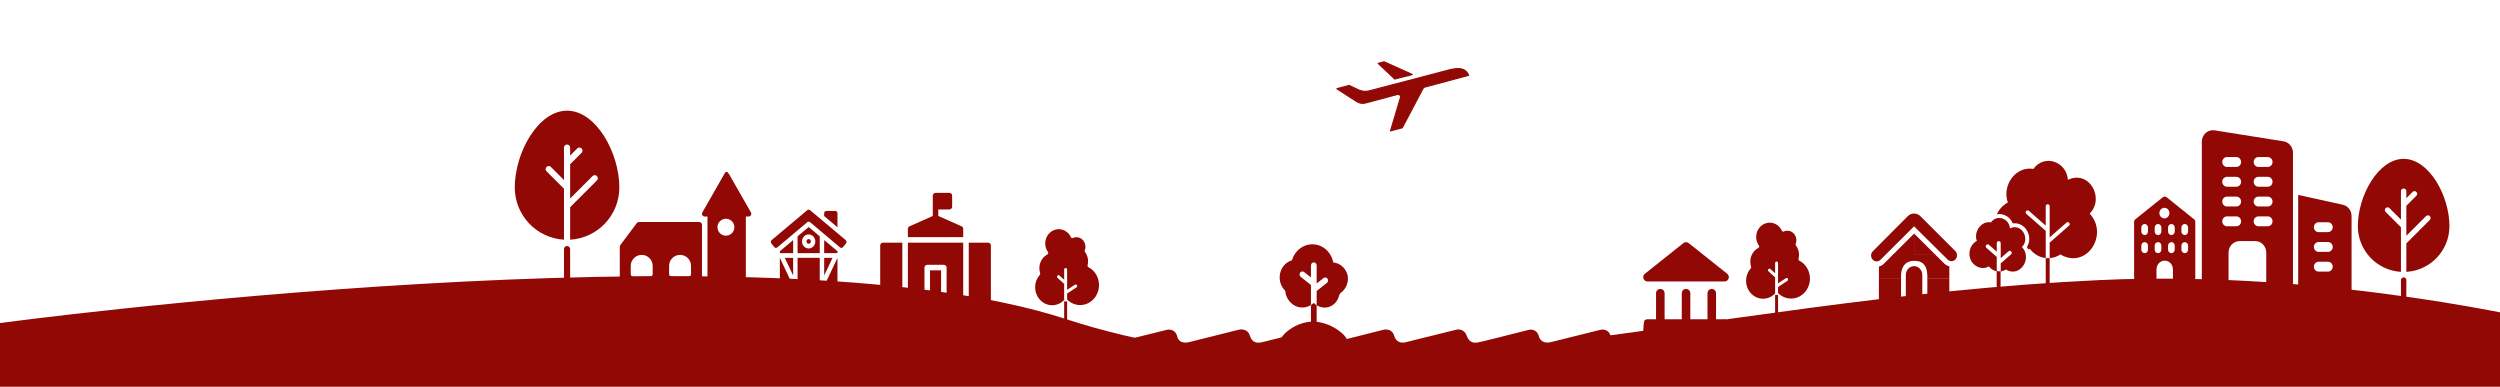 <svg width="1920" height="297" viewBox="0 0 1920 297" fill="none" xmlns="http://www.w3.org/2000/svg">
<path d="M0 248.079C0 248.079 586.5 169.183 818.5 245C1050.5 320.817 1301.87 229.387 1613 215.081C1791.5 206.874 1958.5 248.079 1958.5 248.079V297H0V248.079Z" fill="#920804"/>
<path d="M673.68 253.383L652.452 258.554V274.555H1000.91V254.835C991.652 257.224 972.365 262.165 969.244 262.818C965.343 263.634 961.624 263.453 959.81 257.556C958.358 252.839 953.641 252.688 951.463 253.202C939.095 256.286 914.232 262.491 913.724 262.637L913.704 262.642C912.946 262.86 905.725 264.931 904.108 258.373C902.801 253.075 898.241 252.778 896.124 253.292C886.236 255.742 864.808 261.058 858.204 262.727C851.599 264.396 849.162 260.217 848.769 257.919C847.172 252.766 842.6 252.809 840.513 253.474C828.296 256.589 803.409 262.872 801.595 263.09C799.327 263.362 795.426 263.544 793.339 257.647C791.67 252.93 787.382 252.718 785.447 253.202C773.381 256.165 748.723 262.237 746.619 262.818C743.988 263.544 739.27 263.453 737.637 257.647C736.331 253.002 731.831 252.748 729.745 253.202C718.193 256.105 694.6 262.038 692.64 262.546C690.191 263.181 683.841 264.179 682.298 257.828C681.065 252.748 676.039 252.748 673.68 253.383Z" fill="#920804"/>
<path d="M1006.68 253.383L985.452 258.554V277.655H1333.91V254.835C1324.65 257.224 1305.37 262.165 1302.24 262.818C1298.34 263.634 1294.62 263.453 1292.81 257.556C1291.36 252.839 1286.64 252.688 1284.46 253.202C1272.1 256.286 1247.23 262.491 1246.72 262.637L1246.7 262.642C1245.95 262.86 1238.72 264.931 1237.11 258.373C1235.8 253.075 1231.24 252.778 1229.12 253.292C1219.24 255.742 1197.81 261.058 1191.2 262.727C1184.6 264.396 1182.16 260.217 1181.77 257.919C1180.17 252.766 1175.6 252.809 1173.51 253.474C1161.3 256.589 1136.41 262.872 1134.59 263.09C1132.33 263.362 1128.43 263.544 1126.34 257.647C1124.67 252.93 1120.38 252.718 1118.45 253.202C1106.38 256.165 1081.72 262.237 1079.62 262.818C1076.99 263.544 1072.27 263.453 1070.64 257.647C1069.33 253.002 1064.83 252.748 1062.74 253.202C1051.19 256.105 1027.6 262.038 1025.64 262.546C1023.19 263.181 1016.84 264.179 1015.3 257.828C1014.06 252.748 1009.04 252.748 1006.68 253.383Z" fill="#920804"/>
<g clip-path="url(#clip0_829_3)">
<path d="M1084.62 57.217L1062.96 47.48L1058.53 48.668L1071.22 60.679L1084.62 57.217Z" fill="#920804"/>
<path d="M1084.75 57.684L1071.26 61.13C1071.19 61.155 1071.11 61.158 1071.04 61.138C1070.96 61.118 1070.9 61.077 1070.84 61.02L1058.16 49.009C1058.1 48.954 1058.06 48.886 1058.04 48.81C1058.01 48.734 1058.01 48.654 1058.03 48.577C1058.05 48.5 1058.09 48.43 1058.14 48.373C1058.2 48.316 1058.27 48.275 1058.34 48.253L1062.85 47.046C1062.95 47.022 1063.05 47.026 1063.15 47.059L1084.81 56.813C1084.9 56.851 1084.97 56.916 1085.01 56.998C1085.06 57.079 1085.08 57.173 1085.06 57.266C1085.06 57.36 1085.03 57.453 1084.98 57.528C1084.92 57.604 1084.84 57.659 1084.75 57.684ZM1071.35 60.215L1083.28 57.13L1062.93 47.989L1059.47 48.917L1071.35 60.215Z" fill="#920804"/>
<path d="M1124.61 53.782C1120.64 51.521 1114.47 53.247 1109.53 54.627L1107.8 55.091L1051.77 69.789C1048.95 70.513 1045.97 70.236 1043.33 69.005L1036.12 65.646L1026.73 68.162L1041.95 77.99C1042.96 78.64 1044.09 79.072 1045.27 79.257C1046.45 79.443 1047.66 79.378 1048.81 79.066L1073.27 72.512C1073.61 72.413 1073.97 72.409 1074.31 72.501C1074.65 72.592 1074.96 72.776 1075.2 73.031C1075.45 73.286 1075.61 73.603 1075.69 73.947C1075.76 74.292 1075.74 74.65 1075.63 74.983L1067.93 100.514L1076.85 98.123L1092.87 67.836C1093 67.605 1093.17 67.402 1093.37 67.238C1093.58 67.075 1093.81 66.955 1094.07 66.885L1127.93 57.811C1127.3 56.135 1126.13 54.718 1124.61 53.782Z" fill="#920804"/>
<path d="M1076.97 98.556L1068.04 100.946C1067.97 100.965 1067.89 100.966 1067.81 100.947C1067.74 100.929 1067.67 100.892 1067.61 100.841C1067.55 100.782 1067.51 100.71 1067.49 100.631C1067.47 100.552 1067.47 100.469 1067.49 100.39L1075.14 74.777C1075.22 74.528 1075.22 74.264 1075.15 74.013C1075.09 73.762 1074.95 73.535 1074.76 73.357C1074.58 73.167 1074.36 73.03 1074.11 72.96C1073.85 72.89 1073.59 72.889 1073.34 72.959L1048.93 79.499C1047.71 79.83 1046.44 79.9 1045.2 79.706C1043.95 79.512 1042.76 79.057 1041.7 78.372L1026.48 68.544C1026.42 68.485 1026.37 68.41 1026.35 68.328C1026.33 68.245 1026.33 68.158 1026.35 68.076C1026.36 67.996 1026.38 67.918 1026.43 67.851C1026.47 67.783 1026.53 67.729 1026.61 67.694L1035.99 65.178C1036.1 65.151 1036.2 65.162 1036.3 65.207L1043.45 68.602C1045.98 69.797 1048.86 70.059 1051.57 69.34L1107.61 54.659L1109.34 54.195C1114.38 52.844 1120.62 51.025 1124.76 53.387C1126.4 54.378 1127.65 55.895 1128.31 57.691C1128.33 57.751 1128.35 57.815 1128.34 57.879C1128.34 57.944 1128.33 58.007 1128.3 58.065C1128.23 58.176 1128.13 58.258 1128.01 58.292L1094.26 67.334C1094.07 67.389 1093.88 67.482 1093.73 67.607C1093.57 67.732 1093.44 67.887 1093.34 68.063L1077.32 98.35C1077.28 98.413 1077.23 98.466 1077.17 98.502C1077.11 98.538 1077.04 98.557 1076.97 98.556ZM1068.59 99.871L1076.54 97.741L1092.62 67.645C1092.78 67.35 1093 67.093 1093.26 66.888C1093.52 66.682 1093.83 66.534 1094.15 66.453L1127.33 57.564C1126.72 56.155 1125.69 54.971 1124.38 54.177C1120.56 52.005 1114.5 53.686 1109.65 55.06L1107.92 55.524L1051.81 70.223C1048.89 70.995 1045.8 70.712 1043.07 69.426L1036.06 66.108L1027.81 68.317L1042.25 77.593C1043.21 78.207 1044.28 78.614 1045.4 78.79C1046.52 78.966 1047.67 78.906 1048.77 78.614L1073.16 72.079C1073.56 71.974 1073.99 71.978 1074.39 72.091C1074.79 72.203 1075.16 72.42 1075.45 72.719C1075.74 73.018 1075.94 73.388 1076.05 73.793C1076.15 74.198 1076.14 74.622 1076.03 75.023L1068.59 99.871Z" fill="#920804"/>
</g>
<g clip-path="url(#clip1_829_3)">
<path d="M459.121 217.276H437.862V191.293C437.862 189.989 436.804 188.931 435.5 188.931C434.196 188.931 433.138 189.989 433.138 191.293V217.276H411.879C410.575 217.276 409.517 218.334 409.517 219.638C409.517 220.943 410.575 222 411.879 222H459.121C460.425 222 461.483 220.943 461.483 219.638C461.483 218.334 460.425 217.276 459.121 217.276Z" fill="#920804"/>
<path d="M435.5 85C413.256 85 395.345 117.303 395.345 144.052C395.379 165.289 411.938 182.829 433.138 184.087V144.958L419.693 131.514C418.798 130.587 418.811 129.113 419.722 128.202C420.633 127.291 422.106 127.278 423.033 128.173L433.138 138.279V113.345C433.138 112.04 434.195 110.983 435.5 110.983C436.804 110.983 437.862 112.04 437.862 113.345V119.473L443.294 114.039C443.888 113.425 444.766 113.179 445.592 113.395C446.418 113.611 447.062 114.256 447.279 115.082C447.495 115.907 447.249 116.786 446.634 117.379L437.862 126.152V152.456L455.055 135.262C455.649 134.648 456.527 134.402 457.352 134.619C458.178 134.834 458.823 135.48 459.04 136.306C459.256 137.132 459.01 138.009 458.395 138.602L437.862 159.136V184.087C459.062 182.829 475.621 165.289 475.655 144.052C475.655 117.303 457.744 85 435.5 85Z" fill="#920804"/>
</g>
<g clip-path="url(#clip2_829_3)">
<path d="M1866.69 237.862H1848.07V215.104C1848.07 213.961 1847.14 213.035 1846 213.035C1844.86 213.035 1843.93 213.961 1843.93 215.104V237.862H1825.31C1824.17 237.862 1823.24 238.789 1823.24 239.931C1823.24 241.074 1824.17 242 1825.31 242H1866.69C1867.83 242 1868.76 241.074 1868.76 239.931C1868.76 238.789 1867.83 237.862 1866.69 237.862Z" fill="#920804"/>
<path d="M1846 122C1826.52 122 1810.83 150.295 1810.83 173.724C1810.86 192.326 1825.36 207.689 1843.93 208.792V174.518L1832.15 162.742C1831.37 161.93 1831.38 160.639 1832.18 159.841C1832.98 159.043 1834.27 159.032 1835.08 159.816L1843.93 168.668V146.828C1843.93 145.685 1844.86 144.759 1846 144.759C1847.14 144.759 1848.07 145.685 1848.07 146.828V152.195L1852.83 147.436C1853.35 146.898 1854.12 146.682 1854.84 146.872C1855.56 147.061 1856.13 147.626 1856.32 148.349C1856.51 149.072 1856.29 149.842 1855.75 150.361L1848.07 158.045V181.086L1863.13 166.025C1863.65 165.488 1864.42 165.271 1865.14 165.461C1865.86 165.65 1866.43 166.216 1866.62 166.939C1866.81 167.663 1866.59 168.431 1866.05 168.951L1848.07 186.937V208.792C1866.64 207.689 1881.14 192.326 1881.17 173.724C1881.17 150.295 1865.48 122 1846 122Z" fill="#920804"/>
</g>
<path d="M1381.85 200.168C1381.36 199.915 1381.11 199.325 1381.25 198.766C1382.19 195.196 1381.44 191.37 1379.24 188.486C1378.98 188.143 1378.91 187.676 1379.08 187.269C1380.16 184.523 1379.56 181.357 1377.55 179.27C1375.55 177.184 1372.54 176.598 1369.97 177.79C1369.41 178.049 1368.76 177.795 1368.49 177.215C1366.38 172.6 1361.54 170.137 1356.82 171.276C1352.1 172.416 1348.75 176.856 1348.74 181.98C1348.73 184.358 1349.47 186.671 1350.82 188.565C1351.03 188.849 1351.11 189.216 1351.03 189.564C1350.95 189.913 1350.73 190.208 1350.43 190.368L1350.4 190.382C1350.4 190.386 1350.39 190.39 1350.38 190.394C1345.35 193.06 1342.99 199.266 1344.86 204.878C1345 205.304 1344.9 205.777 1344.61 206.104C1339.67 211.573 1339.82 220.226 1344.94 225.503C1350.06 230.78 1358.24 230.713 1363.28 225.353V212.988L1358.19 208.436C1357.96 208.229 1357.82 207.934 1357.8 207.617C1357.78 207.3 1357.88 206.987 1358.07 206.746C1358.26 206.503 1358.54 206.352 1358.84 206.324C1359.13 206.297 1359.43 206.397 1359.66 206.602L1363.28 209.851V202.047C1363.28 201.385 1363.78 200.848 1364.41 200.848C1365.04 200.848 1365.54 201.385 1365.54 202.047V217.597L1371.5 213.677C1372.04 213.327 1372.74 213.497 1373.08 214.06C1373.41 214.625 1373.24 215.365 1372.71 215.712L1365.54 220.423V225.062C1368.24 227.785 1371.82 229.299 1375.55 229.286C1383.53 229.286 1390.04 222.416 1390.04 213.97C1390.06 208.083 1386.87 202.714 1381.85 200.168Z" fill="#920804"/>
<path d="M1363.28 241.74C1363.28 242.402 1363.78 242.939 1364.41 242.939C1365.04 242.939 1365.54 242.402 1365.54 241.74V226.455H1363.28V241.74Z" fill="#920804"/>
<g clip-path="url(#clip3_829_3)">
<path d="M537.021 170.5H490.73C490.069 170.5 489.442 170.811 489.046 171.342L476.421 188.175C476.388 188.217 476.396 188.276 476.367 188.318C476.219 188.549 476.118 188.802 476.072 189.084C476.059 189.164 476.03 189.236 476.026 189.32C476.022 189.362 476 189.395 476 189.438V218.896C476 220.057 476.943 221 478.105 221H537.021C538.183 221 539.125 220.057 539.125 218.896V172.604C539.125 171.443 538.183 170.5 537.021 170.5ZM501.25 210.479C501.25 211.641 500.308 212.583 499.146 212.583H486.521C485.36 212.583 484.417 211.641 484.417 210.479V204.167C484.417 199.525 488.192 195.75 492.834 195.75C497.475 195.75 501.25 199.525 501.25 204.167V210.479ZM530.709 210.479C530.709 211.641 529.766 212.583 528.605 212.583H515.98C514.818 212.583 513.875 211.641 513.875 210.479V204.167C513.875 199.525 517.65 195.75 522.292 195.75C526.934 195.75 530.709 199.525 530.709 204.167V210.479Z" fill="#920804"/>
<path fill-rule="evenodd" clip-rule="evenodd" d="M576.723 163.144L560.167 134.169C559.951 133.952 559.768 133.648 559.58 133.336C559.189 132.685 558.777 132 558 132C557.177 132 556.764 132.769 556.397 133.451C556.251 133.722 556.112 133.98 555.959 134.17L539.403 163.144C539.033 163.797 539.033 164.596 539.407 165.244C539.786 165.892 540.48 166.292 541.229 166.292H543.334V218.896C543.334 220.058 544.276 221 545.438 221H570.688C571.849 221 572.792 220.058 572.792 218.896V166.292H574.896C575.645 166.292 576.34 165.892 576.719 165.244C577.093 164.596 577.093 163.796 576.723 163.144ZM557.5 181C561.09 181 564 178.09 564 174.5C564 170.91 561.09 168 557.5 168C553.91 168 551 170.91 551 174.5C551 178.09 553.91 181 557.5 181Z" fill="#920804"/>
</g>
<path d="M1034.94 211.372C1034.31 208.78 1032.94 206.455 1031.02 204.71C1029.1 202.964 1026.72 201.881 1024.2 201.606C1024.09 201.583 1023.96 201.536 1023.94 201.444C1023.46 199.136 1022.56 196.952 1021.28 195.017C1020 193.083 1018.37 191.436 1016.48 190.174C1014.35 188.79 1011.94 187.941 1009.45 187.693C1006.95 187.445 1004.44 187.804 1002.1 188.742C999.757 189.68 997.65 191.173 995.938 193.106C994.226 195.039 992.955 197.36 992.222 199.893C990.231 200.464 988.401 201.537 986.888 203.02C985.376 204.503 984.226 206.353 983.537 208.41C982.697 210.888 982.544 213.57 983.099 216.137C983.653 218.704 984.891 221.05 986.665 222.896C986.852 223.055 986.995 223.262 987.081 223.498C987.346 226.297 988.393 228.949 990.087 231.117C991.782 233.285 994.048 234.87 996.597 235.671C998.303 236.164 1000.08 236.294 1001.84 236.051C1003.59 235.809 1005.28 235.2 1006.81 234.259V218.87L998.937 212.621C998.708 212.439 998.514 212.211 998.368 211.949C998.221 211.688 998.125 211.398 998.084 211.097C998.044 210.797 998.059 210.49 998.131 210.196C998.202 209.901 998.327 209.625 998.5 209.382C998.672 209.138 998.888 208.934 999.135 208.779C999.383 208.624 999.656 208.522 999.94 208.479C1000.22 208.436 1000.51 208.453 1000.79 208.528C1001.07 208.604 1001.33 208.736 1001.56 208.919L1006.81 213.084V203.828C1006.81 203.214 1007.04 202.625 1007.45 202.191C1007.86 201.757 1008.42 201.513 1009 201.513C1009.58 201.513 1010.14 201.757 1010.55 202.191C1010.96 202.625 1011.19 203.214 1011.19 203.828V217.713L1016.44 213.547C1016.67 213.365 1016.93 213.232 1017.21 213.157C1017.49 213.081 1017.77 213.065 1018.06 213.108C1018.34 213.15 1018.62 213.252 1018.86 213.407C1019.11 213.562 1019.33 213.767 1019.5 214.01C1019.67 214.253 1019.8 214.53 1019.87 214.824C1019.94 215.118 1019.96 215.425 1019.92 215.726C1019.87 216.027 1019.78 216.316 1019.63 216.578C1019.49 216.839 1019.29 217.067 1019.06 217.25L1011.19 223.498V234.398C1013.08 235.58 1015.23 236.211 1017.42 236.226C1018.37 236.231 1019.32 236.107 1020.24 235.856C1022.17 235.298 1023.93 234.22 1025.34 232.727C1026.76 231.234 1027.78 229.378 1028.32 227.34C1028.61 226.215 1029.26 225.229 1030.15 224.539C1031.67 223.341 1032.91 221.798 1033.79 220.024C1034.67 218.25 1035.16 216.289 1035.23 214.288C1035.24 213.307 1035.15 212.328 1034.94 211.372Z" fill="#920804"/>
<path d="M1006.81 234.259V250.111C1006.81 250.725 1007.04 251.313 1007.45 251.747C1007.86 252.181 1008.42 252.425 1009 252.425C1009.58 252.425 1010.14 252.181 1010.55 251.747C1010.96 251.313 1011.19 250.725 1011.19 250.111V234.398C1010.37 233.917 1009.62 233.334 1008.93 232.662C1008.27 233.261 1007.56 233.796 1006.81 234.259Z" fill="#920804"/>
<g clip-path="url(#clip4_829_3)">
<path d="M1547.35 171.48C1546.84 171.48 1546.34 171.51 1545.81 171.591C1543.81 166.44 1538.61 163.713 1533.6 164.521C1535.41 160.613 1538.37 157.441 1542.02 155.502C1537.33 142.412 1548.04 127.353 1561.66 129.727C1569.98 118.142 1587.13 123.919 1588.16 138.13C1604.27 130.282 1616.75 151.987 1604.86 164.057C1619.9 180.136 1602.4 207.264 1582.38 195.407C1579.95 197.013 1577.15 198.023 1574.15 198.245V186.327L1589.04 173.258C1590.52 171.925 1588.57 169.692 1587.04 170.985L1574.15 182.297V158.37C1574.15 157.532 1573.47 156.855 1572.63 156.855C1571.79 156.855 1571.12 157.532 1571.12 158.37V173.278L1558.22 161.956C1557.59 161.4 1556.63 161.471 1556.08 162.097C1555.52 162.723 1555.59 163.683 1556.22 164.238L1571.12 177.308V198.185C1566.16 197.649 1561.79 194.963 1558.84 191.014C1558.48 191.226 1558.11 191.418 1557.73 191.599C1557.44 190.953 1557.09 190.317 1556.67 189.701C1561.5 182.075 1556.02 171.47 1547.35 171.47V171.48Z" fill="#920804"/>
<path d="M1571.12 221.485V198.194C1572.1 198.305 1573.15 198.326 1574.15 198.255V221.495C1574.11 223.485 1571.15 223.485 1571.12 221.495V221.485Z" fill="#920804"/>
<path d="M1518.22 185.004C1515.57 178.106 1521.6 169.359 1529.05 170.803C1533.54 164.471 1543.07 167.521 1543.65 175.429C1552.4 171.005 1559.44 183.216 1552.84 189.711C1561.19 198.336 1551.33 213.648 1540.46 206.982C1539.28 207.759 1537.97 208.274 1536.55 208.466V202.295L1544.53 195.296C1544.9 194.963 1545.06 194.569 1545.06 194.195C1545.06 192.963 1543.52 192.104 1542.53 193.013L1536.55 198.255V186.701C1536.52 184.711 1533.55 184.711 1533.52 186.701V193.286L1527.54 188.044C1526.56 187.125 1525.02 187.983 1525.02 189.226C1525.02 189.599 1525.17 189.993 1525.54 190.327L1533.51 197.326V208.385C1531.09 207.921 1528.97 206.537 1527.49 204.558C1520.84 208.497 1512.32 202.8 1512.53 194.831C1512.53 190.508 1514.85 186.782 1518.23 184.984L1518.22 185.004Z" fill="#920804"/>
<path d="M1536.44 208.178V230.835C1536.44 232.296 1535.77 233.474 1534.94 233.474C1534.11 233.474 1533.44 232.296 1533.44 230.835V208.037C1534.41 208.389 1535.46 208.459 1536.44 208.178Z" fill="#920804"/>
</g>
<path d="M643.184 163.812C643.184 162.817 642.422 162.011 641.481 162.011H634.672C633.731 162.011 632.97 162.817 632.97 163.812V165.94L643.184 174.552V163.812Z" fill="#920804"/>
<path d="M598.923 194.428H609.137V184.37L598.923 192.975V194.428Z" fill="#920804"/>
<path d="M609.137 211.587V198.03H602.73L609.137 211.587Z" fill="#920804"/>
<path d="M649.465 184.372L622.114 161.392C621.494 160.869 620.613 160.869 619.993 161.392L592.642 184.372C592.288 184.671 592.062 185.105 592.01 185.58C591.961 186.055 592.092 186.532 592.373 186.906L594.597 189.718C595.183 190.494 596.253 190.621 596.987 190.002L619.993 170.619C620.613 170.096 621.493 170.096 622.114 170.619L645.12 190.002C645.854 190.621 646.924 190.493 647.51 189.718L649.734 186.906C650.015 186.532 650.146 186.055 650.096 185.58C650.045 185.105 649.819 184.671 649.465 184.372Z" fill="#920804"/>
<path d="M632.97 211.587L639.377 198.03H632.97V211.587Z" fill="#920804"/>
<path d="M632.97 194.428H643.184V192.975L632.97 184.37V194.428Z" fill="#920804"/>
<path d="M612.542 198.005H629.565V219.616H612.542V198.005Z" fill="#920804"/>
<path d="M612.542 181.501V194.428H629.565V181.501L621.053 174.33L612.542 181.501ZM626.16 185.424C626.16 188.403 623.869 190.826 621.053 190.826C618.237 190.826 615.946 188.403 615.946 185.424C615.946 182.444 618.237 180.021 621.053 180.021C623.869 180.021 626.16 182.444 626.16 185.424Z" fill="#920804"/>
<path d="M598.923 217.841C598.923 218.836 599.684 219.642 600.625 219.642H609.137L598.923 198.03V217.841Z" fill="#920804"/>
<path d="M641.482 223.424C642.423 223.424 643.184 222.619 643.184 221.624V198.03L631.182 223.424H641.482Z" fill="#920804"/>
<path d="M621.053 187.224C621.994 187.224 622.756 186.418 622.756 185.424C622.756 184.429 621.994 183.623 621.053 183.623C620.113 183.623 619.351 184.429 619.351 185.424C619.351 186.418 620.113 187.224 621.053 187.224Z" fill="#920804"/>
<path d="M1035 262.611C1035 267.842 1021.57 266.941 1008.39 266.941C995.215 266.941 983 267.842 983 262.611C983 257.381 995.215 247 1008.39 247C1021.57 247 1035 257.381 1035 262.611Z" fill="#920804"/>
<path d="M1470.1 179.34L1453.1 196.266H1470.1V179.34Z" fill="#920804"/>
<path d="M1470 179.34V195.737H1486.5L1470 179.34Z" fill="#920804"/>
<path d="M1493.16 202.349L1486.16 195.422H1453.96L1446.84 202.511C1445.74 203.612 1444.48 204.35 1443.02 204.668V214.12H1459.99C1459.5 203.143 1464.83 200.314 1470 200.314C1475.17 200.314 1480.6 202.085 1480.21 213.908H1497.08V204.502C1495.62 204.183 1494.27 203.448 1493.16 202.349Z" fill="#920804"/>
<path d="M1476.33 211.104C1476.33 207.41 1473.49 204.405 1470 204.405C1466.51 204.405 1463.67 207.41 1463.67 211.104V228.824H1476.33V211.104Z" fill="#920804"/>
<path d="M1480.2 227.766H1497.08V213.767H1480.2V227.766Z" fill="#920804"/>
<path d="M1460 213.868H1443V232.911H1460V213.868Z" fill="#920804"/>
<path d="M1501.67 192.799L1474.87 166.041C1473.5 164.68 1471.75 164 1470 164C1468.25 164 1466.5 164.68 1465.13 166.041L1438.33 192.965C1436.66 194.64 1436.55 197.411 1438.07 199.233C1438.92 200.243 1440.09 200.756 1441.27 200.756C1442.32 200.756 1443.37 200.351 1444.19 199.53L1470 173.822L1495.81 199.364C1496.63 200.185 1497.68 200.59 1498.73 200.59C1499.91 200.59 1501.08 200.077 1501.93 199.066C1503.45 197.244 1503.34 194.473 1501.67 192.799Z" fill="#920804"/>
<path d="M1685 168.37L1664.09 151.57C1663.17 150.81 1661.83 150.81 1660.91 151.57L1640 168.37C1639.36 168.886 1639 169.673 1639 170.514V213.424C1639 214.917 1640.15 216.138 1641.57 216.138H1656.19V206.856C1656.19 203.165 1659.01 200.18 1662.5 200.18C1665.83 200.18 1668.81 203.002 1668.81 206.856V216.138H1683.43C1684.85 216.138 1686 214.917 1686 213.424V170.514C1686 169.673 1685.64 168.886 1685 168.37ZM1649.67 191.711C1649.67 193.204 1648.52 194.426 1647.11 194.426C1645.67 194.426 1644.54 193.204 1644.54 191.711V188.671C1644.54 187.152 1645.67 185.957 1647.11 185.957C1648.52 185.957 1649.67 187.152 1649.67 188.671V191.711ZM1649.67 177.815C1649.67 179.308 1648.52 180.529 1647.11 180.529C1645.67 180.529 1644.54 179.308 1644.54 177.815V174.748C1644.54 173.256 1645.67 172.034 1647.11 172.034C1648.52 172.034 1649.67 173.256 1649.67 174.748V177.815ZM1659.93 191.711C1659.93 193.204 1658.78 194.426 1657.37 194.426C1655.93 194.426 1654.8 193.204 1654.8 191.711V188.671C1654.8 187.152 1655.93 185.957 1657.37 185.957C1658.78 185.957 1659.93 187.152 1659.93 188.671V191.711ZM1659.93 177.815C1659.93 179.308 1658.78 180.529 1657.37 180.529C1655.93 180.529 1654.8 179.308 1654.8 177.815V174.748C1654.8 173.256 1655.93 172.034 1657.37 172.034C1658.78 172.034 1659.93 173.256 1659.93 174.748V177.815ZM1662.27 167.719C1660.11 167.719 1658.42 165.9 1658.42 163.648C1658.42 161.422 1660.11 159.576 1662.27 159.576C1664.37 159.576 1666.12 161.422 1666.12 163.648C1666.12 165.9 1664.37 167.719 1662.27 167.719ZM1670.2 191.711C1670.2 193.204 1669.04 194.426 1667.63 194.426C1666.19 194.426 1665.07 193.204 1665.07 191.711V188.671C1665.07 187.152 1666.19 185.957 1667.63 185.957C1669.04 185.957 1670.2 187.152 1670.2 188.671V191.711ZM1670.2 177.815C1670.2 179.308 1669.04 180.529 1667.63 180.529C1666.19 180.529 1665.07 179.308 1665.07 177.815V174.748C1665.07 173.256 1666.19 172.034 1667.63 172.034C1669.04 172.034 1670.2 173.256 1670.2 174.748V177.815ZM1680.46 191.711C1680.46 193.204 1679.3 194.426 1677.89 194.426C1676.46 194.426 1675.33 193.204 1675.33 191.711V188.671C1675.33 187.152 1676.46 185.957 1677.89 185.957C1679.3 185.957 1680.46 187.152 1680.46 188.671V191.711ZM1680.46 177.815C1680.46 179.308 1679.3 180.529 1677.89 180.529C1676.46 180.529 1675.33 179.308 1675.33 177.815V174.748C1675.33 173.256 1676.46 172.034 1677.89 172.034C1679.3 172.034 1680.46 173.256 1680.46 174.748V177.815Z" fill="#920804"/>
<path d="M1753.9 108.566L1700.85 100.111C1698.39 99.706 1695.88 100.415 1693.99 102.086C1692.11 103.807 1691 106.288 1691 108.87V215.539C1691 218.324 1693.17 220.602 1695.83 220.602H1711.52V194.023C1711.52 189.112 1715.28 185.164 1719.97 185.164H1732.03C1736.72 185.164 1740.48 189.112 1740.48 194.023V220.602H1761V117.324C1761 112.97 1758.01 109.275 1753.9 108.566ZM1717.55 173.773H1710.31C1708.31 173.773 1706.69 172.072 1706.69 169.976C1706.69 167.88 1708.31 166.179 1710.31 166.179H1717.55C1719.55 166.179 1721.17 167.88 1721.17 169.976C1721.17 172.072 1719.55 173.773 1717.55 173.773ZM1717.55 158.585H1710.31C1708.31 158.585 1706.69 156.884 1706.69 154.788C1706.69 152.692 1708.31 150.991 1710.31 150.991H1717.55C1719.55 150.991 1721.17 152.692 1721.17 154.788C1721.17 156.884 1719.55 158.585 1717.55 158.585ZM1717.55 143.397H1710.31C1708.31 143.397 1706.69 141.696 1706.69 139.6C1706.69 137.504 1708.31 135.803 1710.31 135.803H1717.55C1719.55 135.803 1721.17 137.504 1721.17 139.6C1721.17 141.696 1719.55 143.397 1717.55 143.397ZM1717.55 128.209H1710.31C1708.31 128.209 1706.69 126.508 1706.69 124.412C1706.69 122.316 1708.31 120.615 1710.31 120.615H1717.55C1719.55 120.615 1721.17 122.316 1721.17 124.412C1721.17 126.508 1719.55 128.209 1717.55 128.209ZM1741.69 173.773H1734.45C1732.45 173.773 1730.83 172.072 1730.83 169.976C1730.83 167.88 1732.45 166.179 1734.45 166.179H1741.69C1743.69 166.179 1745.31 167.88 1745.31 169.976C1745.31 172.072 1743.69 173.773 1741.69 173.773ZM1741.69 158.585H1734.45C1732.45 158.585 1730.83 156.884 1730.83 154.788C1730.83 152.692 1732.45 150.991 1734.45 150.991H1741.69C1743.69 150.991 1745.31 152.692 1745.31 154.788C1745.31 156.884 1743.69 158.585 1741.69 158.585ZM1741.69 143.397H1734.45C1732.45 143.397 1730.83 141.696 1730.83 139.6C1730.83 137.504 1732.45 135.803 1734.45 135.803H1741.69C1743.69 135.803 1745.31 137.504 1745.31 139.6C1745.31 141.696 1743.69 143.397 1741.69 143.397ZM1741.69 128.209H1734.45C1732.45 128.209 1730.83 126.508 1730.83 124.412C1730.83 122.316 1732.45 120.615 1734.45 120.615H1741.69C1743.69 120.615 1745.31 122.316 1745.31 124.412C1745.31 126.508 1743.69 128.209 1741.69 128.209Z" fill="#920804"/>
<path d="M1799.34 157.259L1765 149.722V232.239H1797.56C1802.21 232.239 1806 228.27 1806 223.392V165.903C1806 161.728 1803.28 158.174 1799.34 157.259ZM1787.91 208.61H1780.68C1778.68 208.61 1777.06 206.911 1777.06 204.818C1777.06 202.726 1778.68 201.027 1780.68 201.027H1787.91C1789.91 201.027 1791.53 202.726 1791.53 204.818C1791.53 206.911 1789.91 208.61 1787.91 208.61ZM1787.91 193.444H1780.68C1778.68 193.444 1777.06 191.746 1777.06 189.653C1777.06 187.56 1778.68 185.861 1780.68 185.861H1787.91C1789.91 185.861 1791.53 187.56 1791.53 189.653C1791.53 191.746 1789.91 193.444 1787.91 193.444ZM1787.91 178.279H1780.68C1778.68 178.279 1777.06 176.58 1777.06 174.487C1777.06 172.394 1778.68 170.696 1780.68 170.696H1787.91C1789.91 170.696 1791.53 172.394 1791.53 174.487C1791.53 176.58 1789.91 178.279 1787.91 178.279Z" fill="#920804"/>
<g clip-path="url(#clip5_829_3)">
<path d="M738.489 173.807L720.625 165.868V160.875H729.125C729.689 160.875 730.23 160.651 730.628 160.253C731.027 159.854 731.251 159.313 731.25 158.75V150.25C731.251 149.686 731.027 149.146 730.628 148.747C730.23 148.348 729.689 148.125 729.125 148.125H718.5C717.937 148.125 717.396 148.348 716.997 148.747C716.599 149.146 716.375 149.686 716.375 150.25V165.868L698.512 173.807C697.745 174.148 697.25 174.91 697.25 175.75V182.125H739.75V175.75C739.75 174.91 739.256 174.148 738.489 173.807Z" fill="#920804"/>
<path d="M714.25 207.625H722.75V226.775H714.25V207.625Z" fill="#920804"/>
<path d="M697.25 230.175H710V205.5C710 204.326 710.951 203.375 712.125 203.375H724.875C726.048 203.375 727 204.326 727 205.5V230.175H739.75V186.375H697.25V230.175Z" fill="#920804"/>
<path d="M676 188.5V222.65C676 223.213 676.223 223.754 676.622 224.153C677.021 224.552 677.561 224.775 678.125 224.775H693V186.375H678.125C677.561 186.375 677.021 186.598 676.622 186.997C676.223 187.396 676 187.936 676 188.5Z" fill="#920804"/>
<path d="M758.875 186.375H744V235.975H758.875C759.438 235.975 759.979 235.752 760.377 235.352C760.777 234.954 761 234.413 761 233.85V188.5C761 187.936 760.777 187.396 760.377 186.997C759.979 186.598 759.438 186.375 758.875 186.375Z" fill="#920804"/>
</g>
<g clip-path="url(#clip6_829_3)">
<path d="M1324.5 251.755L1265.25 257.455C1264.39 257.439 1263.57 257.084 1262.97 256.469C1262.36 255.853 1262.03 255.026 1262.03 254.164C1262.03 253.302 1262.36 246.774 1262.97 246.159C1263.57 245.543 1264.39 245.189 1265.25 245.172H1271.84V225.194C1271.84 224.321 1272.18 223.484 1272.8 222.866C1273.42 222.249 1274.26 221.902 1275.13 221.902C1276 221.902 1276.84 222.249 1277.46 222.866C1278.07 223.484 1278.42 224.321 1278.42 225.194V245.172H1291.59V225.194C1291.59 224.321 1291.93 223.484 1292.55 222.866C1293.17 222.249 1294.01 221.902 1294.88 221.902C1295.75 221.902 1296.59 222.249 1297.21 222.866C1297.82 223.484 1298.17 224.321 1298.17 225.194V245.172H1311.34V225.194C1311.34 224.321 1311.68 223.484 1312.3 222.866C1312.92 222.249 1313.76 221.902 1314.63 221.902C1315.5 221.902 1316.34 222.249 1316.96 222.866C1317.57 223.484 1317.92 224.321 1317.92 225.194V245.172H1324.5C1325.37 245.189 1326.19 245.544 1326.79 246.159C1327.39 246.775 1327.73 247.602 1327.73 248.464C1327.73 249.326 1327.39 250.153 1326.79 250.768C1326.19 251.384 1325.37 251.738 1324.5 251.755ZM1265.25 216.166H1324.5C1325.18 216.154 1325.84 215.935 1326.39 215.538C1326.94 215.141 1327.35 214.586 1327.57 213.947C1327.8 213.308 1327.82 212.615 1327.64 211.963C1327.46 211.311 1327.08 210.73 1326.56 210.299L1296.93 186.716C1296.35 186.252 1295.62 186 1294.88 186C1294.13 186 1293.41 186.252 1292.83 186.716L1263.2 210.299C1262.68 210.73 1262.3 211.311 1262.12 211.963C1261.94 212.616 1261.96 213.308 1262.19 213.947C1262.41 214.586 1262.82 215.142 1263.37 215.538C1263.92 215.935 1264.58 216.154 1265.25 216.166Z" fill="#920804"/>
</g>
<path d="M835.853 205.168C835.359 204.915 835.106 204.325 835.253 203.766C836.186 200.196 835.436 196.37 833.24 193.486C832.977 193.143 832.915 192.676 833.076 192.269C834.16 189.523 833.556 186.357 831.551 184.27C829.545 182.184 826.542 181.598 823.965 182.79C823.407 183.049 822.755 182.795 822.49 182.215C820.384 177.6 815.543 175.137 810.821 176.276C806.098 177.416 802.745 181.856 802.739 186.98C802.735 189.358 803.467 191.671 804.825 193.565C805.03 193.849 805.106 194.216 805.03 194.564C804.953 194.913 804.734 195.208 804.432 195.368L804.403 195.382C804.396 195.386 804.389 195.39 804.381 195.394C799.354 198.06 796.986 204.266 798.856 209.878C798.998 210.304 798.901 210.777 798.607 211.104C793.672 216.573 793.819 225.226 798.938 230.503C804.056 235.78 812.237 235.713 817.277 230.353V217.988L812.191 213.436C811.963 213.229 811.823 212.934 811.801 212.617C811.779 212.3 811.878 211.987 812.074 211.746C812.265 211.503 812.54 211.352 812.838 211.324C813.135 211.297 813.43 211.397 813.658 211.602L817.277 214.851V207.047C817.277 206.385 817.785 205.848 818.411 205.848C819.037 205.848 819.544 206.385 819.544 207.047V222.597L825.503 218.677C826.04 218.327 826.743 218.497 827.083 219.06C827.41 219.625 827.242 220.365 826.708 220.712L819.544 225.423V230.062C822.239 232.785 825.825 234.299 829.551 234.286C837.535 234.286 844.043 227.416 844.043 218.97C844.056 213.083 840.87 207.714 835.853 205.168Z" fill="#920804"/>
<path d="M817.277 246.74C817.277 247.402 817.785 247.939 818.411 247.939C819.037 247.939 819.544 247.402 819.544 246.74V231.455H817.277V246.74Z" fill="#920804"/>
<defs>
<clipPath id="clip0_829_3">
<rect width="114.779" height="114.779" fill="white" transform="translate(1009 29.707) rotate(-15)"/>
</clipPath>
<clipPath id="clip1_829_3">
<rect width="137" height="137" fill="white" transform="translate(367 85)"/>
</clipPath>
<clipPath id="clip2_829_3">
<rect width="120" height="120" fill="white" transform="translate(1786 122)"/>
</clipPath>
<clipPath id="clip3_829_3">
<rect width="101" height="101" fill="white" transform="translate(476 120)"/>
</clipPath>
<clipPath id="clip4_829_3">
<rect width="101" height="101" fill="white" transform="matrix(-1 0 0 1 1612 122)"/>
</clipPath>
<clipPath id="clip5_829_3">
<rect width="85" height="85" fill="white" transform="translate(676 146)"/>
</clipPath>
<clipPath id="clip6_829_3">
<rect width="79" height="79" fill="white" transform="translate(1255 178)"/>
</clipPath>
</defs>
</svg>

